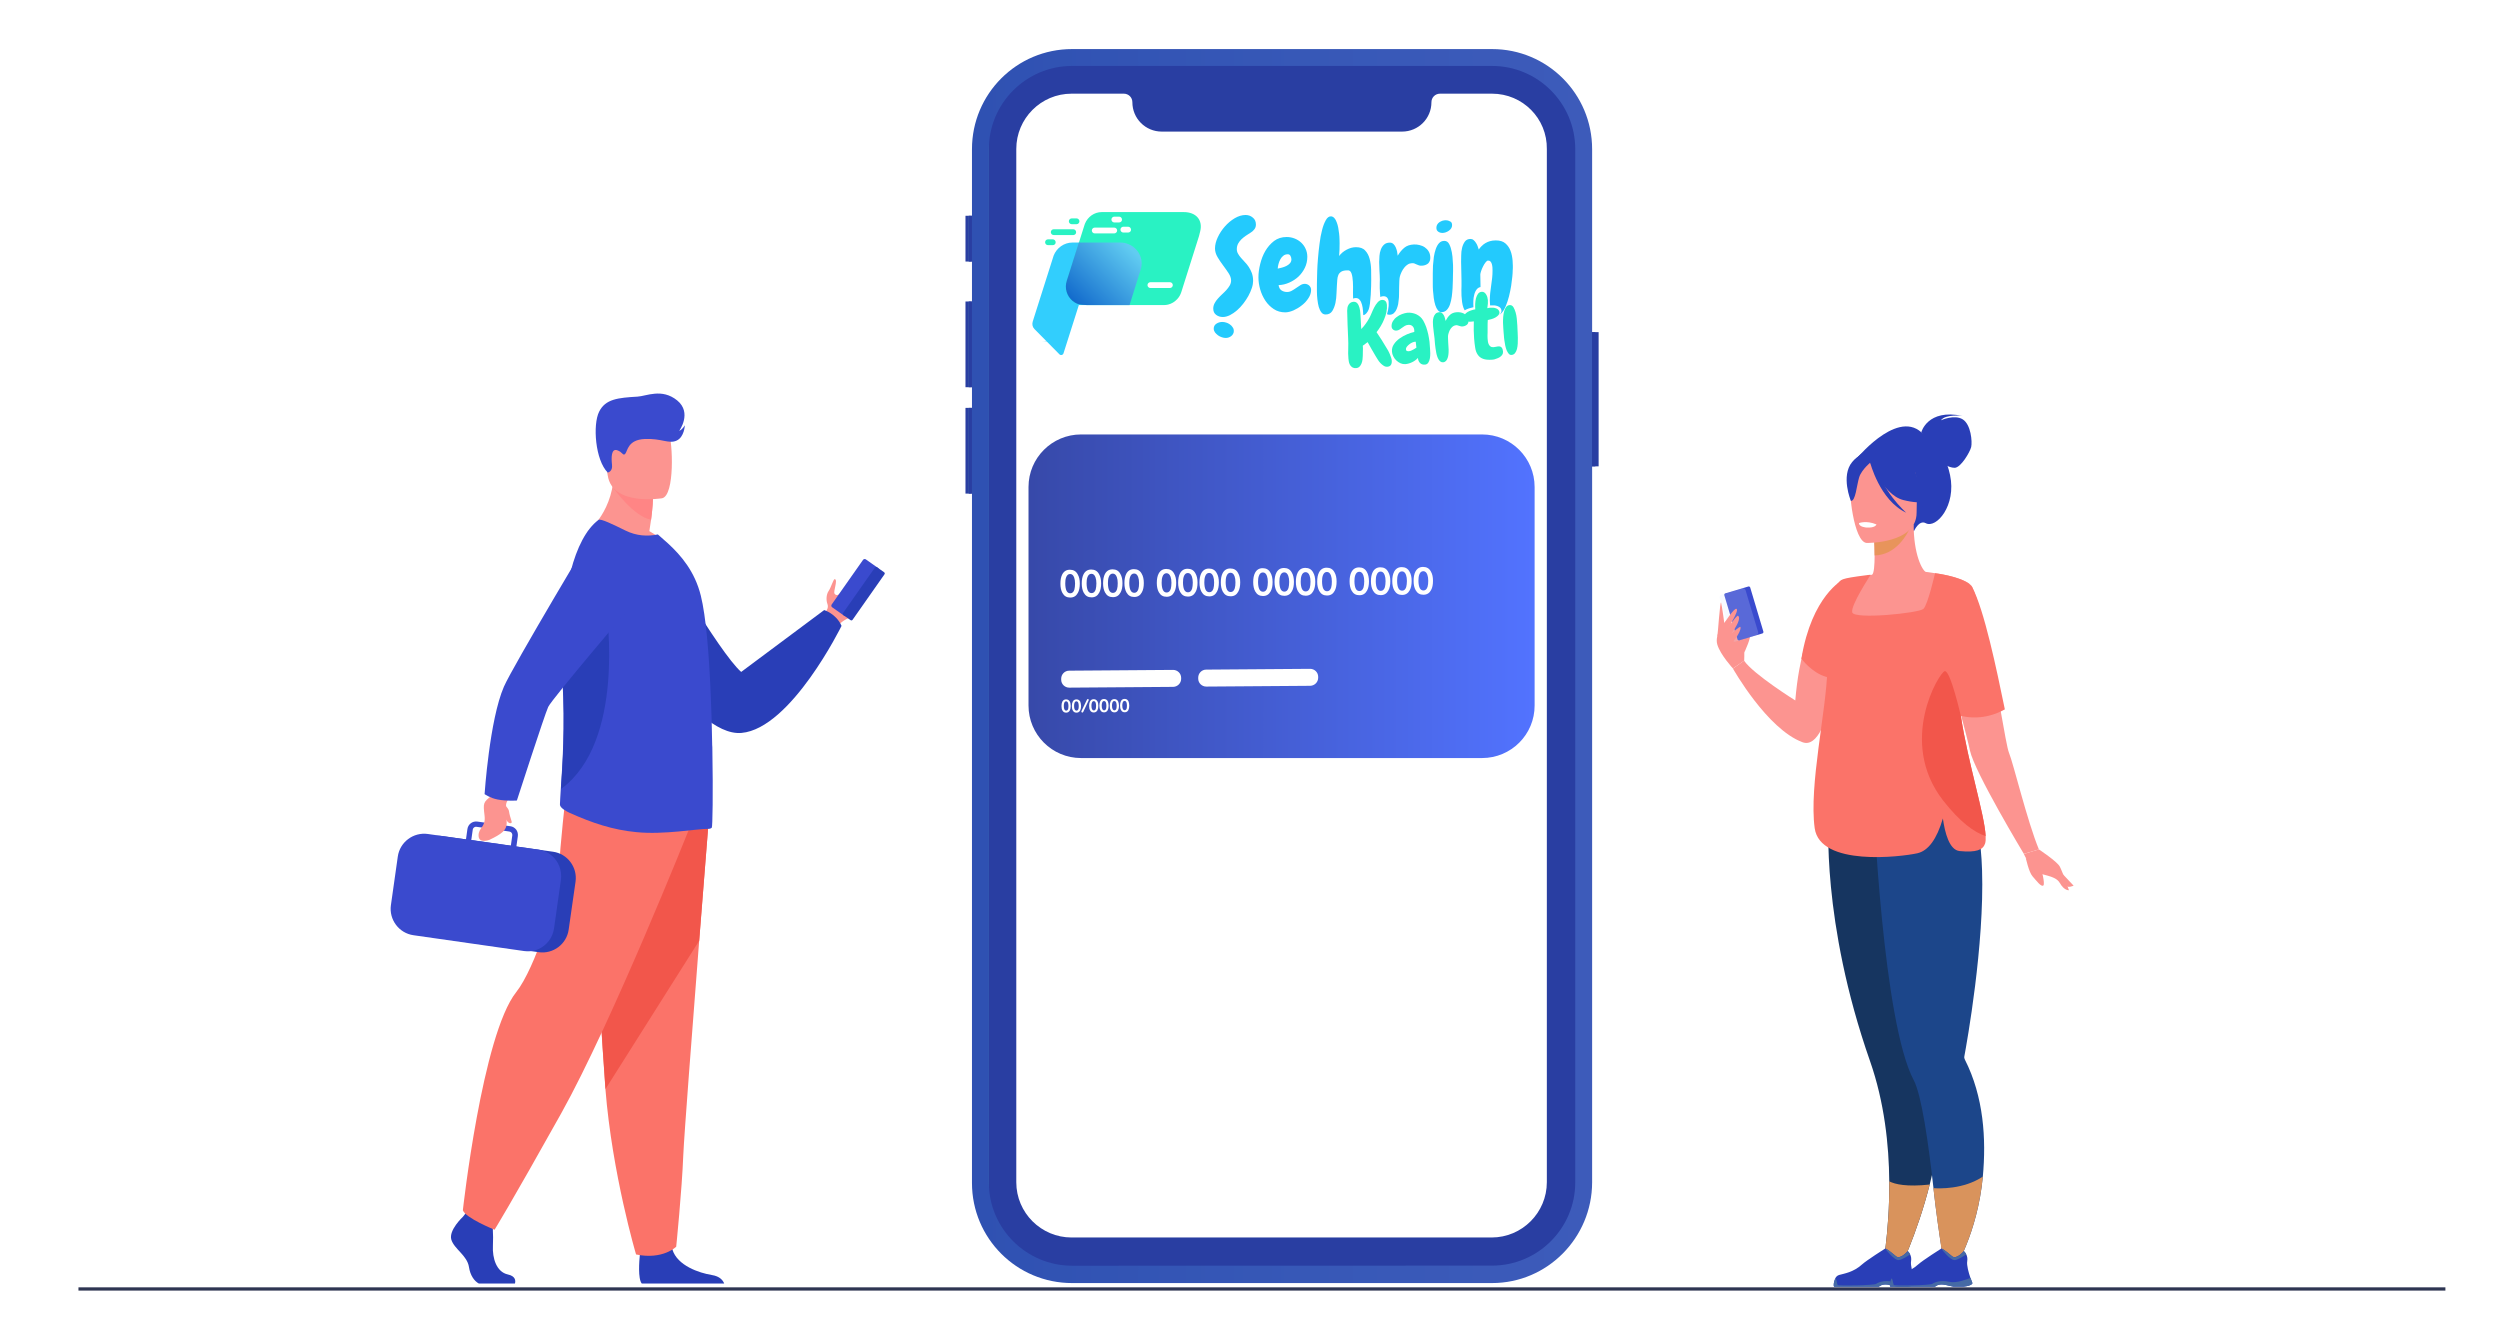 <?xml version="1.0" encoding="utf-8"?>
<!-- Generator: Adobe Illustrator 25.2.1, SVG Export Plug-In . SVG Version: 6.00 Build 0)  -->
<svg version="1.1" id="Layer_1" xmlns="http://www.w3.org/2000/svg" xmlns:xlink="http://www.w3.org/1999/xlink" x="0px" y="0px"
	 viewBox="0 0 2578 1381.9" style="enable-background:new 0 0 2578 1381.9;" xml:space="preserve">
<style type="text/css">
	.st0{fill:url(#SVGID_1_);}
	.st1{fill:url(#SVGID_2_);}
	.st2{fill:#FFFFFF;}
	.st3{fill:url(#SVGID_3_);}
	.st4{fill:url(#SVGID_4_);}
	.st5{fill:url(#SVGID_5_);}
	.st6{fill:url(#SVGID_6_);}
	.st7{fill:url(#SVGID_7_);}
	.st8{fill:url(#SVGID_8_);}
	.st9{fill:url(#SVGID_9_);}
	.st10{fill:url(#SVGID_10_);}
	.st11{fill:#FC9490;}
	.st12{fill:#293EB7;}
	.st13{fill:#E8945B;}
	.st14{fill:#163560;}
	.st15{fill:#1C468A;}
	.st16{fill:#FB7369;}
	.st17{fill:#3A4ACE;}
	.st18{opacity:0.2;fill:#D9E9FE;enable-background:new    ;}
	.st19{fill:#D9935C;}
	.st20{fill:#466AA5;}
	.st21{fill:#F2564B;}
	.st22{fill:#FF8585;}
	.st23{fill:#2E3552;}
	.st24{fill:url(#SVGID_11_);}
	.st25{fill:#32CEFD;}
	.st26{fill:#29F2C3;}
	.st27{opacity:0.8;fill:url(#SVGID_12_);}
	.st28{filter:url(#Adobe_OpacityMaskFilter);}
	.st29{fill:url(#SVGID_14_);}
	.st30{mask:url(#SVGID_13_);fill:#32CEFD;}
	.st31{fill:#23CAFD;}
</style>
<g id="Layer_1_1_">
</g>
<g id="Слой_1">
	<g id="OBJECTS">
		<g>
			<g>
				<g>
					<g>
						<g>
							
								<linearGradient id="SVGID_1_" gradientUnits="userSpaceOnUse" x1="1002.3" y1="976.04" x2="1641.8" y2="976.04" gradientTransform="matrix(1 0 0 -1 0 1662.89)">
								<stop  offset="0" style="stop-color:#2F51B2"/>
								<stop  offset="0.537" style="stop-color:#3758B7"/>
								<stop  offset="1" style="stop-color:#3D5BBA"/>
							</linearGradient>
							<path class="st0" d="M1538.6,1323.1h-433.1c-57,0-103.2-46.1-103.2-103.2V153.8c0-57,46.1-103.2,103.2-103.2h433.1
								c57,0,103.2,46.1,103.2,103.2v1065.5C1641.7,1276.4,1595.6,1323.1,1538.6,1323.1z"/>
							
								<linearGradient id="SVGID_2_" gradientUnits="userSpaceOnUse" x1="1019.7" y1="976.29" x2="1624.4" y2="976.29" gradientTransform="matrix(1 0 0 -1 0 1662.89)">
								<stop  offset="0" style="stop-color:#3C69A2"/>
								<stop  offset="0" style="stop-color:#3861A1"/>
								<stop  offset="0" style="stop-color:#3151A2"/>
								<stop  offset="0" style="stop-color:#2C47A2"/>
								<stop  offset="0" style="stop-color:#2940A2"/>
								<stop  offset="0" style="stop-color:#293EA2"/>
							</linearGradient>
							<path class="st1" d="M1105.5,1305.2c-47.2,0-85.8-38.4-85.8-85.8V153.8c0-47.2,38.4-85.8,85.8-85.8h433.1
								c47.2,0,85.8,38.4,85.8,85.8v1065.5c0,47.2-38.4,85.8-85.8,85.8L1105.5,1305.2L1105.5,1305.2z"/>
							<path class="st2" d="M1538.6,96.6h-53.7c-4.9,0-8.8,3.9-8.8,8.8l0,0c0,16.8-13.5,30.3-30.3,30.3H1198
								c-16.8,0-30.3-13.5-30.3-30.3l0,0c0-4.9-3.9-8.8-8.8-8.8H1105c-31.6,0-57,25.7-57,57v1065.5c0,31.6,25.7,57,57,57h433.1
								c31.6,0,57-25.7,57-57V153.8C1595.6,122.2,1570.2,96.6,1538.6,96.6z"/>
							<g>
								
									<linearGradient id="SVGID_3_" gradientUnits="userSpaceOnUse" x1="995.491" y1="1416.79" x2="1002.022" y2="1416.79" gradientTransform="matrix(1 0 0 -1 0 1662.89)">
									<stop  offset="0" style="stop-color:#3C69A2"/>
									<stop  offset="0" style="stop-color:#3861A1"/>
									<stop  offset="0" style="stop-color:#3151A2"/>
									<stop  offset="0" style="stop-color:#2C47A2"/>
									<stop  offset="0" style="stop-color:#2940A2"/>
									<stop  offset="0" style="stop-color:#293EA2"/>
								</linearGradient>
								<rect x="995.6" y="222.5" class="st3" width="6.5" height="47.2"/>
								
									<linearGradient id="SVGID_4_" gradientUnits="userSpaceOnUse" x1="998.757" y1="1416.79" x2="1002.022" y2="1416.79" gradientTransform="matrix(1 0 0 -1 0 1662.89)">
									<stop  offset="0" style="stop-color:#3C69A2"/>
									<stop  offset="0" style="stop-color:#3861A1"/>
									<stop  offset="0" style="stop-color:#3151A2"/>
									<stop  offset="0" style="stop-color:#2C47A2"/>
									<stop  offset="0" style="stop-color:#2940A2"/>
									<stop  offset="0" style="stop-color:#293EA2"/>
								</linearGradient>
								<rect x="998.9" y="222.5" class="st4" width="3.4" height="47.2"/>
							</g>
							<g>
								
									<linearGradient id="SVGID_5_" gradientUnits="userSpaceOnUse" x1="995.491" y1="1307.79" x2="1002.022" y2="1307.79" gradientTransform="matrix(1 0 0 -1 0 1662.89)">
									<stop  offset="0" style="stop-color:#3C69A2"/>
									<stop  offset="0" style="stop-color:#3861A1"/>
									<stop  offset="0" style="stop-color:#3151A2"/>
									<stop  offset="0" style="stop-color:#2C47A2"/>
									<stop  offset="0" style="stop-color:#2940A2"/>
									<stop  offset="0" style="stop-color:#293EA2"/>
								</linearGradient>
								<rect x="995.6" y="310.9" class="st5" width="6.5" height="88.4"/>
								
									<linearGradient id="SVGID_6_" gradientUnits="userSpaceOnUse" x1="998.757" y1="1307.79" x2="1002.022" y2="1307.79" gradientTransform="matrix(1 0 0 -1 0 1662.89)">
									<stop  offset="0" style="stop-color:#3C69A2"/>
									<stop  offset="0" style="stop-color:#3861A1"/>
									<stop  offset="0" style="stop-color:#3151A2"/>
									<stop  offset="0" style="stop-color:#2C47A2"/>
									<stop  offset="0" style="stop-color:#2940A2"/>
									<stop  offset="0" style="stop-color:#293EA2"/>
								</linearGradient>
								<rect x="998.9" y="310.9" class="st6" width="3.4" height="88.4"/>
							</g>
							<g>
								
									<linearGradient id="SVGID_7_" gradientUnits="userSpaceOnUse" x1="995.491" y1="1198.09" x2="1002.022" y2="1198.09" gradientTransform="matrix(1 0 0 -1 0 1662.89)">
									<stop  offset="0" style="stop-color:#3C69A2"/>
									<stop  offset="0" style="stop-color:#3861A1"/>
									<stop  offset="0" style="stop-color:#3151A2"/>
									<stop  offset="0" style="stop-color:#2C47A2"/>
									<stop  offset="0" style="stop-color:#2940A2"/>
									<stop  offset="0" style="stop-color:#293EA2"/>
								</linearGradient>
								<rect x="995.6" y="420.6" class="st7" width="6.5" height="88.4"/>
								
									<linearGradient id="SVGID_8_" gradientUnits="userSpaceOnUse" x1="998.757" y1="1198.09" x2="1002.022" y2="1198.09" gradientTransform="matrix(1 0 0 -1 0 1662.89)">
									<stop  offset="0" style="stop-color:#3C69A2"/>
									<stop  offset="0" style="stop-color:#3861A1"/>
									<stop  offset="0" style="stop-color:#3151A2"/>
									<stop  offset="0" style="stop-color:#2C47A2"/>
									<stop  offset="0" style="stop-color:#2940A2"/>
									<stop  offset="0" style="stop-color:#293EA2"/>
								</linearGradient>
								<rect x="998.9" y="420.6" class="st8" width="3.4" height="88.4"/>
							</g>
							<g>
								
									<linearGradient id="SVGID_9_" gradientUnits="userSpaceOnUse" x1="1641.886" y1="1251.19" x2="1648.418" y2="1251.19" gradientTransform="matrix(1 0 0 -1 0 1662.89)">
									<stop  offset="0" style="stop-color:#3C69A2"/>
									<stop  offset="0" style="stop-color:#3861A1"/>
									<stop  offset="0" style="stop-color:#3151A2"/>
									<stop  offset="0" style="stop-color:#2C47A2"/>
									<stop  offset="0" style="stop-color:#2940A2"/>
									<stop  offset="0" style="stop-color:#293EA2"/>
								</linearGradient>
								<polygon class="st9" points="1641.7,342.5 1648.5,342.5 1648.5,480.9 1641.7,480.9 								"/>
								
									<linearGradient id="SVGID_10_" gradientUnits="userSpaceOnUse" x1="1641.886" y1="1251.19" x2="1645.152" y2="1251.19" gradientTransform="matrix(1 0 0 -1 0 1662.89)">
									<stop  offset="0" style="stop-color:#3C69A2"/>
									<stop  offset="0" style="stop-color:#3861A1"/>
									<stop  offset="0" style="stop-color:#3151A2"/>
									<stop  offset="0" style="stop-color:#2C47A2"/>
									<stop  offset="0" style="stop-color:#2940A2"/>
									<stop  offset="0" style="stop-color:#293EA2"/>
								</linearGradient>
								<polygon class="st10" points="1641.7,342.5 1645.1,342.5 1645.1,480.9 1641.7,480.9 								"/>
							</g>
						</g>
					</g>
				</g>
			</g>
		</g>
	</g>
	<g>
		<g>
			<g>
				<g>
					<g>
						<path class="st11" d="M1798.8,672.9c0-0.5,7.8-16.7,5.3-18c-2.5-1.2-7-1.1-7.5,1.8C1796.2,659.6,1798.8,672.9,1798.8,672.9z"
							/>
						<path class="st12" d="M1915.9,471.4c0,0,46-55.2,70.3-19.9c0,0,18.2,7.5,24.7,38.4c6.7,31.5-14.3,55.5-25.1,49.6
							c-7-3.8-12.2,8.4-12.2,8.4L1915.9,471.4z"/>
						<path class="st11" d="M1858.8,765.4c-36.6-13.5-71.8-76-71.8-76l11.5-8.1c9.6,14,52.8,41,52.8,41c1-11.8,2.4-22.6,4.2-32.3
							c12-66.1,39.4-85.7,46.8-89.8c1.2-0.7,1.9-0.9,1.9-0.9s0,0.5-0.1,1.4c-0.1,2-0.3,6-0.7,11.5
							C1900.6,653.1,1889.4,776.7,1858.8,765.4z"/>
						<path class="st12" d="M1981.2,445.9c0,0,6.2-24.7,42.5-17c0,0-17.4-2.2-22.2,4.5c0,0,13.8-6.3,22.4-1s10,23.1,8.8,28.5
							c-1.3,5.4-10.8,21.5-17.1,21.5c-6.3,0-13.8-5.5-13.8-5.5L1981.2,445.9z"/>
						<path class="st11" d="M2035.5,832.9c-18.1-40.5-26.7-51.9-27-64.7c-0.2-10.1,4.7-20.9,14.4-47.6c2.3-6.3,3.8-12.7,4.8-19.3
							c7.6-51.4-22.1-106.9-40.6-110.7c-5.1-1.4-13.9-19.9-13.7-49.8l-2.3,0.5l-38.9,7.7c0,0,0.9,12.2,0.9,23.8
							c0,9.6-0.6,18.7-2.7,19.9c-2.8,0.3-4.5,0.4-4.5,0.4s-32.4,45-35.2,86.9c-2.7,41.9,26,60.1-0.2,143.8
							C1863.8,909.2,2045.5,855.3,2035.5,832.9z"/>
						<path class="st13" d="M1932.2,549c0,0,0.9,12.2,0.9,23.8c21.8-0.6,33.3-20.5,38-31.5L1932.2,549z"/>
						<path class="st12" d="M1975.1,537c0,0,11.4-18,14.1-33.4c2-11-3.6-51.8-44.6-45.9c0,0-11.9,1.2-23.1,8.7
							c-8.9,6-21.7,19-7.4,54.6l3.7,12L1975.1,537z"/>
						<path class="st11" d="M1924.9,559.9c0,0,51.5,0.8,51.5-31.2c0-32.1,6.7-53.6-26.2-55.5c-32.9-1.9-39.3,10.3-41.9,21
							C1905.8,504.9,1911.5,558.8,1924.9,559.9z"/>
						<path class="st12" d="M1926.8,472.4c0,0,14.1,37.6,35.7,43.2s31-0.2,31-0.2s-16.6-13.2-20-36.2
							C1973.5,479.2,1937.5,454.5,1926.8,472.4z"/>
						<path class="st12" d="M1930.3,475.5c0,0-10.5,8.4-13.1,16.6s-3.7,25-8.6,24.4c0,0-10.6-25.6,1.3-40
							C1922.6,461,1930.3,475.5,1930.3,475.5z"/>
						<path class="st14" d="M1989.9,1221.5c-13,51.5-32.5,91-32.5,91l-17-1.2c0,0,8.3-39.6,7.8-93.1c-0.3-37.4-5-81.6-19.8-123.9
							c-50.8-145.1-42.6-250.7-42.6-250.7l95.5,11.2l4.5,0.5c0.4,43.9,1.5,103.5,2.5,150c0.9,41.9,1.6,73.3,1.6,73.3
							C2008.5,1118.3,2001.8,1174.1,1989.9,1221.5z"/>
						<path class="st11" d="M2102.5,875.9l-15.5,4.6c0,0-51-84.6-55.6-106.6c-1.5-7.2-5.2-21.5-9.5-37.6c-9-33.3-20.5-74-20.5-74
							l-3.8-16.5l-13-56.2c0,0,24.9,2.5,39.4,8.6c4.8,2,8.5,4.4,9.8,7.2c10.7,23.5,21.3,82.8,28.8,125c4.2,23.6,7.4,41.9,9,45.7
							C2076.2,787.1,2090.4,846.6,2102.5,875.9z"/>
						<path class="st15" d="M2044.7,1213.3c-5.5,58.6-29.7,96.5-29.7,96.5l-8.1,5.9c0,0-7.7-41.3-13.1-90.5
							c-5.2-46.7-12.3-96.1-20.3-111.2c-31.9-59.8-41.5-285.7-41.5-285.7l96.9-4.8c9.7,16.4,14,43.2,15,73.8
							c2.5,77.1-15.6,177.6-18.3,192.2l0,0c-0.2,1.1,0.1,2.2,0.6,3.2C2045.6,1130.9,2048.3,1174.6,2044.7,1213.3z"/>
						<path class="st12" d="M1928.4,476.7c0,0,10,39.4,37.3,52c0,0-27.3-24.2-29.6-50.2C1933.8,452.5,1928.4,476.7,1928.4,476.7z"/>
						<path class="st16" d="M2047.6,862.2c0.2,3.3,0,5.9-0.6,7.7c-2.1,6.5-9.1,9.4-26.3,7.7c-10.5-1.1-15.1-18.6-17.2-33.6
							c-6.3,21.4-15.1,33.4-26.4,35.9c-16.6,3.7-100.3,13.9-105.8-25.9c-6-43.8,12-121.2,13-163c-2.5-14.8-3.3-27.7-3-38.7
							c0.7-29.8,9.4-46.4,16.1-53.2c1.9-1.5,3.8-2.4,11.4-3.7c3.9-0.7,9.3-1.4,17-2.4c0,0,3.1-0.4,3.1-0.2
							c-1.4,2.5-20.4,31.2-18.9,38.6c1.5,7.7,68.8,0.8,73.4-3.5c4.6-4.2,12-36.8,12-36.8s23.8,2.6,35.4,11.1c0,0,0,0.1-0.1,0.2
							c1.4,1,2.5,2.1,3.1,3.2c12.4,23.7,24.8,83.3,33.6,125.9c-21.1,11.7-39.6,8.2-45.4,6.6C2029.5,787.2,2046.5,839.8,2047.6,862.2
							z"/>
						<path class="st11" d="M1798.6,681.3c0-1.6,1.3-24.6-2.8-29.4c-4.1-4.8-12.5-11.7-15.1-11.5s-12.9,13.9-9.8,24.3
							c3.1,10.5,16.1,24.6,16.1,24.6L1798.6,681.3z"/>
						<g>
							<path class="st17" d="M1817.4,653.2l-23.8,7.1c-0.8,0.2-1.6-0.2-1.9-1l-13.6-45.5c-0.2-0.8,0.2-1.6,1-1.9l23.8-7.1
								c0.8-0.2,1.6,0.2,1.9,1l13.6,45.5C1818.6,652.1,1818.2,653,1817.4,653.2z"/>
							<path class="st18" d="M1811.2,655.1l-21.6,6.5c-1.4,0.4-2.9-0.4-3.3-1.8l-13-43.2c-0.4-1.4,0.4-2.9,1.8-3.3l21.6-6.5
								c1.4-0.4,2.9,0.4,3.3,1.8l13,43.2C1813.4,653.2,1812.6,654.6,1811.2,655.1z"/>
						</g>
						<path class="st19" d="M2044.7,1213.3c-5.5,58.6-29.7,96.5-29.7,96.5l-8.3,7.5c0,0-7.5-42.9-13-92.1
							C1999.5,1225.7,2024.8,1226.6,2044.7,1213.3z"/>
						<path class="st19" d="M1989.9,1221.5c-13,51.5-32.5,91-32.5,91l-17-1.2c0,0,8.3-39.6,7.8-93.1
							C1954.1,1221.2,1966,1224.1,1989.9,1221.5z"/>
						<g>
							<path class="st12" d="M1967.2,1326.8h-10.8c-3.6-0.6-6.3-1.6-10-2.1c-5.7-0.7-8.3,1.6-8.8,2.1c-0.1,0.1-0.1,0.1-0.1,0.1
								h-46.1c-1.2-1.7,0-5.5,1-8.3c0.7-1.9,2.3-3.4,4.3-3.9c4.9-1.4,14.5-2.7,23.3-10.7c5-4.5,24-16.5,24-16.5h0.1
								c0.4,0,2.4,0.6,11,7.9c4.5,3.8,12.1-5.3,12.1-5.3s1.4,1.2,2.5,3.4c0.9,1.7,1.5,4.1,1,7.1c-0.7,4.1,1.5,11.9,3.3,17.1
								c1.1,3.2,2,5.4,2,5.4S1976.6,1325.6,1967.2,1326.8z"/>
							<path class="st20" d="M1969.8,1293.5c-2.6,1.8-8.1,5.4-11.7,5.9c-4.9,0.6-14-11.8-14-11.8h0.1c0.4,0,2.4,0.6,11,7.9
								c4.5,3.8,12.1-5.3,12.1-5.3S1968.7,1291.3,1969.8,1293.5z"/>
							<path class="st20" d="M1967.2,1326.8h-10.8c-3.6-0.6-6.3-1.6-10-2.1c-5.7-0.7-8.3,1.6-8.8,2.1c-0.1,0.1-0.1,0.1-0.1,0.1
								h-46.1c-1.2-1.7,0-5.5,1-8.3c1.4-1.2,1.8,5.4,2.6,6.5c0.8,1.1,37.6,0.4,39.7-1.2c2.1-1.5,8.5-4.2,17.4-2.1
								c7.7,1.8,19.1-2.9,22-4.1c1.1,3.2,2,5.4,2,5.4S1976.6,1325.6,1967.2,1326.8z"/>
						</g>
						<g>
							<path class="st12" d="M2025.1,1326.8h-10.8c-3.6-0.6-6.3-1.6-10-2.1c-5.7-0.7-8.3,1.6-8.8,2.1c-0.1,0.1-0.1,0.1-0.1,0.1
								h-46.1c-1.2-1.7,0-5.5,1-8.3c0.7-1.9,2.3-3.4,4.3-3.9c4.9-1.4,14.5-2.7,23.3-10.7c5-4.5,24-16.5,24-16.5h0.1
								c0.4,0,2.4,0.6,11,7.9c4.5,3.8,12.1-5.3,12.1-5.3s1.4,1.2,2.5,3.4c0.9,1.7,1.5,4.1,1,7.1c-0.7,4.1,1.5,11.9,3.3,17.1
								c1.1,3.2,2,5.4,2,5.4S2034.4,1325.6,2025.1,1326.8z"/>
							<path class="st20" d="M2027.6,1293.5c-2.6,1.8-8.1,5.4-11.7,5.9c-4.9,0.6-14-11.8-14-11.8h0.1c0.4,0,2.4,0.6,11,7.9
								c4.5,3.8,12.1-5.3,12.1-5.3S2026.6,1291.3,2027.6,1293.5z"/>
							<path class="st20" d="M2025.1,1326.8h-10.8c-3.6-0.6-6.3-1.6-10-2.1c-5.7-0.7-8.3,1.6-8.8,2.1c-0.1,0.1-0.1,0.1-0.1,0.1
								h-46.1c-1.2-1.7,0-5.5,1-8.3c1.4-1.2,1.8,5.4,2.6,6.5c0.8,1.1,37.6,0.4,39.7-1.2c2.1-1.5,8.5-4.2,17.4-2.1
								c7.7,1.8,19.1-2.9,22-4.1c1.1,3.2,2,5.4,2,5.4S2034.4,1325.6,2025.1,1326.8z"/>
						</g>
						<path class="st21" d="M2047.6,862.2c-11.5-3.8-26.2-14.1-44-36.9c-46.9-60.6-4-131.8,1.8-133.2c5.8-1.3,16.6,46.1,16.6,46.1
							C2029.5,787.2,2046.5,839.8,2047.6,862.2z"/>
						<path class="st16" d="M1900.4,597.8c0,0-32.1,16.2-42.8,81.4c0,0,10.5,14.4,25.3,18.7c2.1,0.6,4.3,1,6.6,1.1
							C1907.7,699.9,1900.4,597.8,1900.4,597.8z"/>
						<path class="st11" d="M1778.3,642.2c0,0,9.9-15.3,12.3-14.4c3.5,1.2-9,20.6-9,20.6s9.2-14.5,10.7-13.4
							c3.3,2.5-1.9,11.6-7.1,18.6c0,0,9.3-8.5,9.6-7c1.1,5.4-10.2,18.4-10.2,18.4l-6.3-14.4V642.2z"/>
						<path class="st11" d="M1770.9,656.4c0.5-1.9,2.9-38.3,3.9-34.9c1,3.5,3.5,22.6,3.5,22.6L1770.9,656.4z"/>
					</g>
				</g>
				<path class="st2" d="M1935,540.8c0,0-0.9,3.8-10.3,3.2c0,0-7.9-0.5-7.7-4.6C1917,539.4,1924.7,536.4,1935,540.8z"/>
			</g>
			<g>
				<g id="man_20_">
					<path class="st11" d="M893,611.7c-3.9,10.4-10.6,22.5-17.6,25.5c-8,3.4-11.3,8.2-11.3,8.2l-6.4-3.7l-7.7-4.5
						c0,0,0.2-0.9,0.6-2.2c0.4-1.4,0.9-3.3,1.7-5.5c0,0,2.4-3,0.9-6.8c-1.4-3.8-1.2-9.7,1.3-13.3s4.9-12.4,6.3-12.2
						c3.6,0.6-1.8,12.8-0.2,15c1.4,2,3.1,1.3,3.5,1.2c0,0,0,0,0.1,0c10.1-4.4,22.3-28.4,27.8-25.1
						C893.9,589.4,894.7,607.3,893,611.7z"/>
					<g>
						<path class="st17" d="M858.1,626.2l12.6,8.9c0.9,0.6,2.1,0.4,2.8-0.5l32.4-46.1c0.6-0.9,0.4-2.1-0.5-2.8l-12.6-8.9
							c-0.9-0.6-2.1-0.4-2.8,0.5l-32.4,46.1C857,624.3,857.2,625.6,858.1,626.2z"/>
						<path class="st12" d="M869.7,634.3l7.4,5.2c0.7,0.5,1.6,0.3,2.1-0.4l32.9-46.9c0.5-0.7,0.3-1.6-0.4-2.1l-7.4-5.2
							c-0.7-0.5-1.6-0.3-2.1,0.4l-32.9,46.9C868.8,632.9,869,633.9,869.7,634.3z"/>
					</g>
					<path class="st12" d="M676.6,560c0,0,64.4,112.3,87.7,132.9l85.6-63.8c0,0,12.4,3.8,17.9,16.3c0,0-52,105.9-103.2,110.4
						s-123-127-123-127L676.6,560z"/>
					<g>
						<path class="st12" d="M531,1323.6h-37.2c-4.7-2.5-8.9-8.4-10.2-17c-1.8-12-15.2-18.5-18.2-28.3c-2.9-9.8,12-23.6,12-23.6
							l2.5-3.2l2.6-3.3l24.7,5.8c0,0,0.6,5.9,1,13.4c0.3,5.4,0.4,11.6,0.1,17.1c-0.7,13.1,3.7,27.1,15.3,29.7
							C532.1,1316,531.7,1321.1,531,1323.6z"/>
						<path class="st12" d="M746.8,1323.6h-85c-4.1-5-2.6-23.4-2-29.4c0.1-1.2,0.2-1.9,0.2-1.9s29-23.2,33-5.4
							c0.1,0.6,0.3,1.1,0.4,1.6c5,16.6,27.6,24.2,40.6,26.3C742.5,1316.1,745.6,1320.5,746.8,1323.6z"/>
						<path class="st16" d="M730.6,848.9c0,0-4.4,55-9.6,121.2c-7,89.8-15.5,200.2-16.4,221.1c-1.4,36.3-7.3,94.4-7.3,94.4
							s-13.8,13.8-41.4,8c0,0-24.6-82.9-31.6-170.6c-0.1-1.4-0.2-2.9-0.3-4.3c-6.5-89.3-16.7-277.3-16.7-277.3L730.6,848.9z"/>
						<path class="st21" d="M730.6,848.9c0,0-4.4,55-9.6,121.2L624.4,1123c-0.1-1.4-0.2-2.9-0.3-4.3
							c-6.5-89.3-16.7-277.3-16.7-277.3L730.6,848.9z"/>
						<path class="st16" d="M710.4,855.4c0,0-79.5,199.3-131.8,292.9S510,1268.1,510,1268.1s-29.9-12-32.7-20.1
							c0,0,20-180.8,55-224.9c19.8-24.9,43-99.6,44.1-125.8c1.1-26.1,7.1-77.9,7.1-77.9L710.4,855.4z"/>
					</g>
					<path class="st11" d="M690.7,564.9c-31.1,9.8-84.8-16.7-84.8-16.7s28.6-21.5,27.1-66.2l24,19.4l16.3,13.1c0,0-0.1,7.8-1.9,21.3
						c-0.5,3.6-1.1,7.6-1.8,11.9C683,555.1,690.7,564.9,690.7,564.9z"/>
					<path class="st22" d="M673.3,514.6c0,0-0.1,7.8-1.9,21.3c-18.1-3.1-38.6-32.3-38.6-32.3c9.2-2.7,17.3-3.1,24.1-2.2L673.3,514.6
						z"/>
					<path class="st11" d="M682.8,513.8c0,0-51.3,8.5-56.1-23.5S612,437.8,644.6,431s40.8,4.5,45,14.8
						C693.8,456.1,696,510.8,682.8,513.8z"/>
					<path class="st17" d="M734,853.5c-0.9,0.8-2,1.2-3.3,1.2c-11.7-0.2-45.7,6.3-74.5,3.4c-24.3-2.3-45.7-9.5-68.8-19.9
						c-3.1-1.4-10.1-5.1-10-8.6c0.1-3.7,0.5-9.2,0.9-16c1.6-23.8,4.5-64.7,1.7-112c-0.5-8.8-0.8-17.5-0.8-26.1
						c-0.2-64,12.5-120.3,38-139.4c2.2-1.6,15.6,5,27.8,11c11.4,5.6,22.7,6.2,33.4,4l10.7,9.5c13.1,12.1,27.4,28.6,33.6,53.7
						c5.3,21.3,8.4,59.7,10.1,99.6c0.8,18,1.4,36.2,1.6,53.5v0.6c0.2,1.7,0.2,3.6,0.2,5.3C735.4,817.7,734.8,852.8,734,853.5z"/>
					<path class="st12" d="M578.5,813.6c1.6-23.8,4.5-64.7,1.7-112c-0.5-8.8-0.8-17.5-0.8-26.1c10.6-25.8,19.3-44.5,19.3-44.5h26.8
						C625.5,631.1,645.1,765.2,578.5,813.6z"/>
					<g>
						<path class="st12" d="M441.3,965.6l114.2,16.3c14.9,2.1,28.8-8.3,30.9-23.2l7.1-49.5c2.1-14.9-8.3-28.8-23.2-30.9L456,862.1
							c-14.9-2.1-28.8,8.3-30.9,23.2l-7.1,49.5C416,949.6,426.4,963.5,441.3,965.6z"/>
						<path class="st17" d="M576.7,893.1L576.7,893.1c-3.2-8-10.1-14.4-18.9-16.5l0,0l0,0c-0.9-0.2-1.7-0.4-2.6-0.5l-22.7-3.2
							l1.5-10.7c0.3-2.4-0.3-4.8-1.7-6.7c-1.5-1.9-3.6-3.2-6-3.5l-5.9-0.8l-23.9-3.4l-4.3-0.6c-4.9-0.7-9.5,2.7-10.2,7.7l-1.5,10.7
							l-39.3-5.6c-14.9-2.1-28.9,8.3-31,23.3l-7.1,50.1c-2.1,14.9,8.3,28.9,23.3,31l114,16.3c2,0.3,4,0.3,5.9,0.2l0,0l0,0
							c3.1-0.2,6.1-1,8.9-2.2c8.4-3.7,14.7-11.5,16.1-21.2l7.1-50.1C579.1,902.2,578.4,897.4,576.7,893.1z M487.5,855.5
							c0.2-1.5,1.4-2.6,2.8-2.9c0.3-0.1,0.7-0.1,1,0l5.1,0.7l18.8,2.7l10.2,1.5c1.8,0.3,3.1,2,2.9,3.8l-1.5,10.7l-40.8-5.8
							L487.5,855.5z"/>
					</g>
					<path class="st11" d="M528.1,818.2c0,0-6,8-6.2,11.2c-1.6,21.6,8.3,24.6-17.3,36.7c0,0-10.9,4.2-11.1-4.3s7.6-8.6,6.2-20.5
						c-1.6-13.7-1.5-13.8,7.5-21l6-9.8L528.1,818.2z"/>
					<path class="st17" d="M512.9,824.4c9.6,1.9,20.1,1.1,20.1,1.1s28.6-88.5,32.3-96.5c3.7-8.1,85.1-103.7,85.1-103.7l-33.9-84.8
						c0,0-88,147-96.9,167.7c-14.8,34.1-19.9,110.7-19.9,110.7S505.3,822.9,512.9,824.4z"/>
					<path class="st17" d="M626.7,487.3c0,0,5.3-0.9,4.4-8.1c-0.8-7.3-0.8-16.7,5.1-15c5.9,1.8,6.2,6.5,8.6,3.7
						c2.4-2.8,2.5-14.4,20-15.2c17.5-0.8,24.7,5.3,32.8,1.7c8.2-3.6,8.6-15.9,8.6-15.9s-2.3,4.4-5.8,5.8c0,0,13.6-18.6-2.1-31.4
						c-15.8-12.8-31.8-4.4-40.9-3.9c-20.1,1.2-33.1,2.4-39.6,15.6C611.1,437.9,613.8,474.5,626.7,487.3z"/>
					<path class="st11" d="M518.7,827.7c0,0,5.8,6,6.1,8.5c1.2,8,3.9,11.5,2.5,12.4c-2.8,1.8-6.5-4.1-8.3-9.5
						C517.3,833.8,518.7,827.7,518.7,827.7z"/>
				</g>
			</g>
			<path class="st11" d="M2102.5,875.9c0,0,18.7,12.4,21.5,17.6s9.5,24.5,9.5,24.5s-4.8,0.7-9.5-7.6c-4.8-8.3-20.4-7.6-25.7-12.1
				c-5.2-4.5-11.3-17.7-11.3-17.7L2102.5,875.9z"/>
			<path class="st11" d="M2089,884.7c0,0,3.1,14.6,6.9,18.9c3.8,4.3,9,11.4,11.2,9.5c2.1-1.9-2.4-17.8-2.4-17.8L2089,884.7z"/>
			<path class="st11" d="M2121.4,895.2c0.5,0.7,16.9,18.1,16.9,18.1s-5.9,2.7-7.6,0C2129,910.7,2121.4,895.2,2121.4,895.2z"/>
			<path class="st23" d="M2521.7,1330.9H81c0,0-0.1,0-0.1-0.1v-3.2c0,0,0-0.1,0.1-0.1h2440.6c0,0,0.1,0,0.1,0.1L2521.7,1330.9
				L2521.7,1330.9z"/>
		</g>
	</g>
</g>
<linearGradient id="SVGID_11_" gradientUnits="userSpaceOnUse" x1="1060.6" y1="765.04" x2="1582.5" y2="765.04" gradientTransform="matrix(1 0 0 -1 0 1379.89)">
	<stop  offset="0" style="stop-color:#3749A9"/>
	<stop  offset="1" style="stop-color:#5273FF"/>
</linearGradient>
<path class="st24" d="M1528.3,781.7h-413.5c-30,0-54.2-24.3-54.2-54.2V502.2c0-30,24.3-54.2,54.2-54.2h413.5
	c30,0,54.2,24.3,54.2,54.2v225.2C1582.6,757.4,1558.3,781.7,1528.3,781.7z"/>
<g>
	<g>
		<path class="st2" d="M1209.8,708.3l-107.2,0.8c-4.5,0-8.3-3.6-8.3-8.2v-1c0-4.5,3.6-8.3,8.2-8.3l107.2-0.8c4.5,0,8.3,3.6,8.3,8.2
			v1C1218,704.5,1214.3,708.2,1209.8,708.3z"/>
		<path class="st2" d="M1351.1,707.2l-107.2,0.8c-4.5,0-8.3-3.6-8.3-8.2v-1c0-4.5,3.6-8.3,8.2-8.3l107.2-0.8c4.5,0,8.3,3.6,8.3,8.2
			v1C1359.3,703.4,1355.6,707.1,1351.1,707.2z"/>
		<g>
			<path class="st2" d="M1113.5,601.8c0,3.9-0.6,7.1-2,9.6c-1.7,3.2-4.3,4.8-7.9,4.8s-6.2-1.5-8-4.7c-1.4-2.5-2.1-5.7-2.1-9.6
				c0-3.9,0.6-7.1,1.9-9.6c1.7-3.2,4.3-4.8,7.9-4.8s6.3,1.5,8,4.7C1112.8,594.7,1113.5,597.8,1113.5,601.8z M1108.6,601.8
				c0-2.5-0.3-4.5-0.9-6.2c-0.9-2.5-2.3-3.7-4.2-3.7c-2,0-3.4,1.3-4.2,3.7c-0.6,1.7-0.8,3.7-0.8,6.2c0.1,6.7,1.8,10,5.2,10
				c2,0,3.4-1.3,4.2-3.8C1108.3,606.3,1108.6,604.3,1108.6,601.8z"/>
			<path class="st2" d="M1135.5,601.6c0,3.9-0.6,7.1-2,9.6c-1.7,3.2-4.3,4.8-7.9,4.8s-6.2-1.5-8-4.7c-1.4-2.5-2.1-5.7-2.1-9.6
				c0-3.9,0.6-7.1,1.9-9.6c1.7-3.2,4.3-4.8,7.9-4.8s6.3,1.5,8,4.7C1134.8,594.5,1135.5,597.7,1135.5,601.6z M1130.6,601.6
				c0-2.5-0.3-4.5-0.9-6.2c-0.9-2.5-2.3-3.7-4.2-3.7c-2,0-3.4,1.3-4.2,3.7c-0.6,1.7-0.8,3.7-0.8,6.2c0.1,6.7,1.8,10,5.2,10
				c2,0,3.4-1.3,4.2-3.8C1130.3,606.2,1130.6,604.1,1130.6,601.6z"/>
			<path class="st2" d="M1157.5,601.4c0,3.9-0.6,7.1-2,9.6c-1.7,3.2-4.3,4.8-7.9,4.8s-6.2-1.5-8-4.7c-1.4-2.5-2.1-5.7-2.1-9.6
				c0-3.9,0.6-7.1,1.9-9.6c1.7-3.2,4.3-4.8,7.9-4.8s6.3,1.5,8,4.7C1156.8,594.3,1157.5,597.5,1157.5,601.4z M1152.6,601.4
				c0-2.5-0.3-4.5-0.9-6.2c-0.9-2.5-2.3-3.7-4.2-3.7c-2,0-3.4,1.3-4.2,3.7c-0.6,1.7-0.8,3.7-0.8,6.2c0.1,6.7,1.8,10,5.2,10
				c2,0,3.4-1.3,4.2-3.8C1152.4,606,1152.6,603.9,1152.6,601.4z"/>
			<path class="st2" d="M1179.5,601.2c0,3.9-0.6,7.1-2,9.6c-1.7,3.2-4.3,4.8-7.9,4.8s-6.2-1.5-8-4.7c-1.4-2.5-2.1-5.7-2.1-9.6
				c0-3.9,0.6-7.1,1.9-9.6c1.7-3.2,4.3-4.8,7.9-4.8s6.3,1.5,8,4.7C1178.8,594.1,1179.5,597.3,1179.5,601.2z M1174.6,601.3
				c0-2.5-0.3-4.5-0.9-6.2c-0.9-2.5-2.3-3.7-4.2-3.7c-2,0-3.4,1.3-4.2,3.7c-0.6,1.7-0.8,3.7-0.8,6.2c0.1,6.7,1.8,10,5.2,10
				c2,0,3.4-1.3,4.2-3.8C1174.4,605.8,1174.6,603.8,1174.6,601.3z"/>
			<path class="st2" d="M1212.9,601c0,3.9-0.6,7.1-2,9.6c-1.7,3.2-4.3,4.8-7.9,4.8s-6.2-1.5-8-4.7c-1.4-2.5-2.1-5.7-2.1-9.6
				c0-3.9,0.6-7.1,1.9-9.6c1.7-3.2,4.3-4.8,7.9-4.8s6.3,1.5,8,4.7C1212.2,593.9,1212.9,597.1,1212.9,601z M1208,601
				c0-2.5-0.3-4.5-0.9-6.2c-0.9-2.5-2.3-3.7-4.2-3.7c-2,0-3.4,1.3-4.2,3.7c-0.6,1.7-0.8,3.7-0.8,6.2c0.1,6.7,1.8,10,5.2,10
				c2,0,3.4-1.3,4.2-3.8C1207.7,605.6,1208,603.5,1208,601z"/>
			<path class="st2" d="M1234.9,600.8c0,3.9-0.6,7.1-2,9.6c-1.7,3.2-4.3,4.8-7.9,4.8s-6.2-1.5-8-4.7c-1.4-2.5-2.1-5.7-2.1-9.6
				c0-3.9,0.6-7.1,1.9-9.6c1.7-3.2,4.3-4.8,7.9-4.8s6.3,1.5,8,4.7C1234.2,593.7,1234.9,596.9,1234.9,600.8z M1230,600.8
				c0-2.5-0.3-4.5-0.9-6.2c-0.9-2.5-2.3-3.7-4.2-3.7c-2,0-3.4,1.3-4.2,3.7c-0.6,1.7-0.8,3.7-0.8,6.2c0.1,6.7,1.8,10,5.2,10
				c2,0,3.4-1.3,4.2-3.8C1229.7,605.4,1230,603.3,1230,600.8z"/>
			<path class="st2" d="M1256.9,600.6c0,3.9-0.6,7.1-2,9.6c-1.7,3.2-4.3,4.8-7.9,4.8s-6.2-1.5-8-4.7c-1.4-2.5-2.1-5.7-2.1-9.6
				c0-3.9,0.6-7.1,1.9-9.6c1.7-3.2,4.3-4.8,7.9-4.8s6.3,1.5,8,4.7C1256.2,593.5,1256.9,596.7,1256.9,600.6z M1252,600.7
				c0-2.5-0.3-4.5-0.9-6.2c-0.9-2.5-2.3-3.7-4.2-3.7c-2,0-3.4,1.3-4.2,3.7c-0.6,1.7-0.8,3.7-0.8,6.2c0.1,6.7,1.8,10,5.2,10
				c2,0,3.4-1.3,4.2-3.8C1251.8,605.2,1252,603.2,1252,600.7z"/>
			<path class="st2" d="M1278.9,600.5c0,3.9-0.6,7.1-2,9.6c-1.7,3.2-4.3,4.8-7.9,4.8s-6.2-1.5-8-4.7c-1.4-2.5-2.1-5.7-2.1-9.6
				c0-3.9,0.6-7.1,1.9-9.6c1.7-3.2,4.3-4.8,7.9-4.8s6.3,1.5,8,4.7C1278.2,593.4,1278.9,596.6,1278.9,600.5z M1274,600.5
				c0-2.5-0.3-4.5-0.9-6.2c-0.9-2.5-2.3-3.7-4.2-3.7c-2,0-3.4,1.3-4.2,3.7c-0.6,1.7-0.8,3.7-0.8,6.2c0.1,6.7,1.8,10,5.2,10
				c2,0,3.4-1.3,4.2-3.8C1273.8,605.1,1274,603,1274,600.5z"/>
			<path class="st2" d="M1312.3,600.2c0,3.9-0.6,7.1-2,9.6c-1.7,3.2-4.3,4.8-7.9,4.8s-6.2-1.5-8-4.7c-1.4-2.5-2.1-5.7-2.1-9.6
				c0-3.9,0.6-7.1,1.9-9.6c1.7-3.2,4.3-4.8,7.9-4.8s6.3,1.5,8,4.7C1311.6,593.1,1312.3,596.3,1312.3,600.2z M1307.4,600.2
				c0-2.4-0.3-4.5-0.9-6.2c-0.9-2.5-2.3-3.7-4.2-3.7c-2,0-3.4,1.3-4.2,3.7c-0.6,1.7-0.8,3.7-0.8,6.2c0.1,6.7,1.8,10,5.2,10
				c2,0,3.4-1.3,4.2-3.8C1307.1,604.8,1307.4,602.7,1307.4,600.2z"/>
			<path class="st2" d="M1334.3,600c0,3.9-0.6,7.1-2,9.6c-1.7,3.2-4.3,4.8-7.9,4.8s-6.2-1.5-8-4.7c-1.4-2.5-2.1-5.7-2.1-9.6
				c0-3.9,0.6-7.1,1.9-9.6c1.7-3.2,4.3-4.8,7.9-4.8s6.3,1.5,8,4.7C1333.6,592.9,1334.3,596.1,1334.3,600z M1329.4,600.1
				c0-2.5-0.3-4.5-0.9-6.2c-0.9-2.5-2.3-3.7-4.2-3.7c-2,0-3.4,1.3-4.2,3.7c-0.6,1.7-0.8,3.7-0.8,6.2c0.1,6.7,1.8,10,5.2,10
				c2,0,3.4-1.3,4.2-3.8C1329.1,604.6,1329.4,602.6,1329.4,600.1z"/>
			<path class="st2" d="M1356.3,599.9c0,3.9-0.6,7.1-2,9.6c-1.7,3.2-4.3,4.8-7.9,4.8s-6.2-1.5-8-4.7c-1.4-2.5-2.1-5.7-2.1-9.6
				c0-3.9,0.6-7.1,1.9-9.6c1.7-3.2,4.3-4.8,7.9-4.8s6.3,1.5,8,4.7C1355.6,592.8,1356.3,596,1356.3,599.9z M1351.4,599.9
				c0-2.5-0.3-4.5-0.9-6.2c-0.9-2.5-2.3-3.7-4.2-3.7c-2,0-3.4,1.3-4.2,3.7c-0.6,1.7-0.8,3.7-0.8,6.2c0.1,6.7,1.8,10,5.2,10
				c2,0,3.4-1.3,4.2-3.8C1351.1,604.5,1351.4,602.4,1351.4,599.9z"/>
			<path class="st2" d="M1378.3,599.7c0,3.9-0.6,7.1-2,9.6c-1.7,3.2-4.3,4.8-7.9,4.8s-6.2-1.5-8-4.7c-1.4-2.5-2.1-5.7-2.1-9.6
				c0-3.9,0.6-7.1,1.9-9.6c1.7-3.2,4.3-4.8,7.9-4.8s6.3,1.5,8,4.7C1377.6,592.6,1378.3,595.8,1378.3,599.7z M1373.4,599.7
				c0-2.5-0.3-4.5-0.9-6.2c-0.9-2.5-2.3-3.7-4.2-3.7c-2,0-3.4,1.3-4.2,3.7c-0.6,1.7-0.8,3.7-0.8,6.2c0.1,6.7,1.8,10,5.2,10
				c2,0,3.4-1.3,4.2-3.8C1373.2,604.3,1373.4,602.2,1373.4,599.7z"/>
			<path class="st2" d="M1411.7,599.4c0,3.9-0.6,7.1-2,9.6c-1.7,3.2-4.3,4.8-7.9,4.8s-6.2-1.5-8-4.7c-1.4-2.5-2.1-5.7-2.1-9.6
				c0-3.9,0.6-7.1,1.9-9.6c1.7-3.2,4.3-4.8,7.9-4.8s6.3,1.5,8,4.7C1411,592.3,1411.6,595.5,1411.7,599.4z M1406.8,599.5
				c0-2.5-0.3-4.5-0.9-6.2c-0.9-2.5-2.3-3.7-4.2-3.7c-2,0-3.4,1.3-4.2,3.7c-0.6,1.7-0.8,3.7-0.8,6.2c0.1,6.7,1.8,10,5.2,10
				c2,0,3.4-1.3,4.2-3.8C1406.5,604,1406.8,602,1406.8,599.5z"/>
			<path class="st2" d="M1433.7,599.3c0,3.9-0.6,7.1-2,9.6c-1.7,3.2-4.3,4.8-7.9,4.8s-6.2-1.5-8-4.7c-1.4-2.5-2.1-5.7-2.1-9.6
				c0-3.9,0.6-7.1,1.9-9.6c1.7-3.2,4.3-4.8,7.9-4.8s6.3,1.5,8,4.7C1433,592.2,1433.7,595.4,1433.7,599.3z M1428.8,599.3
				c0-2.5-0.3-4.5-0.9-6.2c-0.9-2.5-2.3-3.7-4.2-3.7c-2,0-3.4,1.3-4.2,3.7c-0.6,1.7-0.8,3.7-0.8,6.2c0.1,6.7,1.8,10,5.2,10
				c2,0,3.4-1.3,4.2-3.8C1428.5,603.9,1428.8,601.8,1428.8,599.3z"/>
			<path class="st2" d="M1455.7,599.1c0,3.9-0.6,7.1-2,9.6c-1.7,3.2-4.3,4.8-7.9,4.8s-6.2-1.5-8-4.7c-1.4-2.5-2.1-5.7-2.1-9.6
				c0-3.9,0.6-7.1,1.9-9.6c1.7-3.2,4.3-4.8,7.9-4.8s6.3,1.5,8,4.7C1455,592,1455.7,595.2,1455.7,599.1z M1450.8,599.1
				c0-2.4-0.3-4.5-0.9-6.2c-0.9-2.5-2.3-3.7-4.2-3.7c-2,0-3.4,1.3-4.2,3.7c-0.6,1.7-0.8,3.7-0.8,6.2c0.1,6.7,1.8,10,5.2,10
				c2,0,3.4-1.3,4.2-3.8C1450.5,603.7,1450.8,601.6,1450.8,599.1z"/>
			<path class="st2" d="M1477.7,598.9c0,3.9-0.6,7.1-2,9.6c-1.7,3.2-4.3,4.8-7.9,4.8s-6.2-1.5-8-4.7c-1.4-2.5-2.1-5.7-2.1-9.6
				c0-3.9,0.6-7.1,1.9-9.6c1.7-3.2,4.3-4.8,7.9-4.8s6.3,1.5,8,4.7C1477,591.8,1477.7,595,1477.7,598.9z M1472.8,598.9
				c0-2.5-0.3-4.5-0.9-6.2c-0.9-2.5-2.3-3.7-4.2-3.7c-2,0-3.4,1.3-4.2,3.7c-0.6,1.7-0.8,3.7-0.8,6.2c0.1,6.7,1.8,10,5.2,10
				c2,0,3.4-1.3,4.2-3.8C1472.6,603.5,1472.8,601.4,1472.8,598.9z"/>
		</g>
		<g>
			<g>
				<path class="st2" d="M1104.1,728c0,1.9-0.3,3.4-0.9,4.6c-0.8,1.5-2.1,2.3-3.8,2.3c-1.7,0-3-0.7-3.8-2.2c-0.7-1.2-1-2.7-1-4.6
					c0-1.9,0.3-3.4,0.9-4.6c0.8-1.5,2.1-2.3,3.8-2.3c1.7,0,3,0.7,3.9,2.3C1103.8,724.6,1104.1,726.2,1104.1,728z M1101.8,728
					c0-1.2-0.2-2.2-0.4-3c-0.4-1.2-1.1-1.8-2-1.8c-1,0-1.6,0.6-2,1.8c-0.3,0.8-0.4,1.8-0.4,3c0,3.2,0.9,4.8,2.5,4.8
					c0.9,0,1.6-0.6,2-1.8C1101.6,730.3,1101.8,729.3,1101.8,728z"/>
				<path class="st2" d="M1114.8,728c0,1.9-0.3,3.4-0.9,4.6c-0.8,1.5-2.1,2.3-3.8,2.3c-1.7,0-3-0.7-3.8-2.2c-0.7-1.2-1-2.7-1-4.6
					c0-1.9,0.3-3.4,0.9-4.6c0.8-1.5,2.1-2.3,3.8-2.3c1.7,0,3,0.7,3.9,2.2C1114.4,724.5,1114.7,726.1,1114.8,728z M1112.4,728
					c0-1.2-0.2-2.2-0.4-3c-0.4-1.2-1.1-1.8-2-1.8c-1,0-1.6,0.6-2,1.8c-0.3,0.8-0.4,1.8-0.4,3c0,3.2,0.9,4.8,2.5,4.8
					c0.9,0,1.6-0.6,2-1.8C1112.3,730.2,1112.4,729.2,1112.4,728z"/>
				<path class="st2" d="M1122.7,721.9c0,0.2-0.1,0.4-0.2,0.6l-5.4,11.5c-0.3,0.6-0.6,0.8-1,0.8c-0.3,0-0.5-0.1-0.7-0.3
					s-0.3-0.4-0.3-0.7c0-0.2,0-0.4,0.2-0.7l5.5-11.5c0.3-0.5,0.6-0.8,1-0.8c0.3,0,0.5,0.1,0.7,0.2
					C1122.6,721.4,1122.7,721.6,1122.7,721.9z"/>
				<path class="st2" d="M1132.6,727.8c0,1.9-0.3,3.4-0.9,4.6c-0.8,1.5-2.1,2.3-3.8,2.3c-1.7,0-3-0.7-3.8-2.2c-0.7-1.2-1-2.7-1-4.6
					c0-1.9,0.3-3.4,0.9-4.6c0.8-1.5,2.1-2.3,3.8-2.3c1.7,0,3,0.7,3.9,2.3C1132.3,724.4,1132.6,725.9,1132.6,727.8z M1130.3,727.8
					c0-1.2-0.2-2.2-0.4-3c-0.4-1.2-1.1-1.8-2-1.8c-1,0-1.6,0.6-2,1.8c-0.3,0.8-0.4,1.8-0.4,3c0,3.2,0.9,4.8,2.5,4.8
					c0.9,0,1.6-0.6,2-1.8C1130.1,730,1130.3,729,1130.3,727.8z"/>
				<path class="st2" d="M1143.2,727.7c0,1.9-0.3,3.4-0.9,4.6c-0.8,1.5-2.1,2.3-3.8,2.3c-1.7,0-3-0.7-3.8-2.3c-0.7-1.2-1-2.7-1-4.6
					c0-1.9,0.3-3.4,0.9-4.6c0.8-1.5,2.1-2.3,3.8-2.3c1.7,0,3,0.7,3.9,2.2C1142.9,724.3,1143.2,725.8,1143.2,727.7z M1140.9,727.7
					c0-1.2-0.2-2.2-0.4-3c-0.4-1.2-1.1-1.8-2-1.8c-1,0-1.6,0.6-2,1.8c-0.3,0.8-0.4,1.8-0.4,3c0,3.2,0.9,4.8,2.5,4.8
					c0.9,0,1.6-0.6,2-1.8C1140.8,729.9,1140.9,728.9,1140.9,727.7z"/>
				<path class="st2" d="M1153.9,727.7c0,1.9-0.3,3.4-0.9,4.6c-0.8,1.5-2.1,2.3-3.8,2.3c-1.7,0-3-0.7-3.8-2.2c-0.7-1.2-1-2.7-1-4.6
					c0-1.9,0.3-3.4,0.9-4.6c0.8-1.5,2.1-2.3,3.8-2.3c1.7,0,3,0.7,3.9,2.3C1153.5,724.2,1153.8,725.8,1153.9,727.7z M1151.5,727.7
					c0-1.2-0.2-2.2-0.4-3c-0.4-1.2-1.1-1.8-2-1.8c-1,0-1.6,0.6-2,1.8c-0.3,0.8-0.4,1.8-0.4,3c0,3.2,0.9,4.8,2.5,4.8
					c0.9,0,1.6-0.6,2-1.8C1151.4,729.9,1151.5,728.9,1151.5,727.7z"/>
				<path class="st2" d="M1164.5,727.6c0,1.9-0.3,3.4-0.9,4.6c-0.8,1.5-2.1,2.3-3.8,2.3c-1.7,0-3-0.7-3.8-2.3c-0.7-1.2-1-2.7-1-4.6
					c0-1.9,0.3-3.4,0.9-4.6c0.8-1.5,2.1-2.3,3.8-2.3c1.7,0,3,0.7,3.9,2.3C1164.1,724.1,1164.5,725.7,1164.5,727.6z M1162.1,727.6
					c0-1.2-0.2-2.2-0.4-3c-0.4-1.2-1.1-1.8-2-1.8c-1,0-1.6,0.6-2,1.8c-0.3,0.8-0.4,1.8-0.4,3c0,3.2,0.9,4.8,2.5,4.8
					c0.9,0,1.6-0.6,2-1.8C1162,729.8,1162.1,728.8,1162.1,727.6z"/>
			</g>
		</g>
	</g>
</g>
<g>
	<g>
		<path class="st25" d="M1177.2,270.2c0.2,2.7-0.2,5.3-0.9,7.8l-11.5,36.6h-52.3l-15.8,49.7c-0.6,1.9-2.9,2.4-4.2,1.1l-25.8-26.1
			c-1.9-1.9-2.6-4.8-1.8-7.5l2-6.4l19.1-60.2c0.2-0.6,0.3-1.1,0.5-1.6c3.1-7.9,10.7-13.5,19.5-13.5h49.3
			C1166.5,250.1,1176.5,258.7,1177.2,270.2z"/>
		<path class="st26" d="M1237.7,238.3c-0.5,1.9-0.8,3.4-1.3,5.2l-16.4,51.9l-1.8,5.7c-0.9,2.8-2.3,5.3-4.3,7.4
			c-2.5,2.7-5.7,4.7-9.4,5.6c-1.3,0.3-2.8,0.5-4.2,0.5h-79.3c-2.5,0-7.9-0.5-10.1-1.4c-6.8-2.8-11.7-9.7-11.7-17.8
			c0-2,0.3-3.9,0.9-5.7l10.8-34.2l7.4-23.4c0.1-0.5,0.3-1,0.5-1.4c2.8-7,9.5-12,17.4-12h84.2
			C1233.7,218.6,1240.4,227.2,1237.7,238.3z"/>
		<linearGradient id="SVGID_12_" gradientUnits="userSpaceOnUse" x1="1105.317" y1="316.6" x2="1164.939" y2="255.423">
			<stop  offset="0" style="stop-color:#0641CB"/>
			<stop  offset="0.251" style="stop-color:#2162D8"/>
			<stop  offset="1" style="stop-color:#6FC3FD"/>
		</linearGradient>
		<path class="st27" d="M1177.2,270.2c-0.7-11.5-10.7-20.1-22-20.1h-42.7l-1.7,5.4l-10.8,34.2c-0.6,1.8-0.9,3.7-0.9,5.7
			c0,8,4.8,14.9,11.7,17.8c2.2,1,7.6,1.4,10.1,1.4h43.9l11.5-36.6C1177.1,275.5,1177.4,272.9,1177.2,270.2z"/>
		<defs>
			<filter id="Adobe_OpacityMaskFilter" filterUnits="userSpaceOnUse" x="1074.5" y="293.6" width="72.2" height="58.7">
				<feFlood  style="flood-color:white;flood-opacity:1" result="back"/>
				<feBlend  in="SourceGraphic" in2="back" mode="normal"/>
			</filter>
		</defs>
		<mask maskUnits="userSpaceOnUse" x="1074.5" y="293.6" width="72.2" height="58.7" id="SVGID_13_">
			<g class="st28">
				
					<radialGradient id="SVGID_14_" cx="1058.622" cy="750.081" r="29.571" gradientTransform="matrix(0.823 0.197 -0.297 1.306 428.146 -848.259)" gradientUnits="userSpaceOnUse">
					<stop  offset="0.101" style="stop-color:#000000"/>
					<stop  offset="0.203" style="stop-color:#040404"/>
					<stop  offset="0.315" style="stop-color:#121212"/>
					<stop  offset="0.431" style="stop-color:#282828"/>
					<stop  offset="0.55" style="stop-color:#464646"/>
					<stop  offset="0.672" style="stop-color:#6E6E6E"/>
					<stop  offset="0.797" style="stop-color:#9E9E9E"/>
					<stop  offset="0.92" style="stop-color:#D7D7D7"/>
					<stop  offset="1" style="stop-color:#FFFFFF"/>
				</radialGradient>
				<path class="st29" d="M1100.7,345.6c-4.8,21.3-19.7,36-33.1,32.8c-13.4-3.2-20.4-23.1-15.6-44.4c4.8-21.3,19.7-36,33.1-32.8
					C1098.6,304.4,1105.6,324.3,1100.7,345.6z"/>
			</g>
		</mask>
		<path class="st30" d="M1146.7,303.8c0,1.8-0.4,3.5-1.2,5c-0.2,0.4-0.4,0.7-0.6,1.1c-7.8,13.8-19.4,25.1-33.2,32.6
			c-3.1,1.7-6.3,3.2-9.6,4.4c-3.7,1.5-7.5,2.6-11.4,3.5c-5.2,1.2-10.7,1.9-16.2,2c6.9-0.6,12.9-4.6,16.2-10.4
			c1.1-1.8,1.9-3.7,2.3-5.8c0.5-1.7,0.7-3.4,0.7-5.3c0-1.9-0.2-3.8-0.7-5.5c-1.8-7.2-7.2-12.9-14-15c5.3,1.8,10.9,2.8,16.8,2.8
			c11.1,0,21.4-3.5,29.9-9.6c3.2-2.3,6.2-5,8.9-8c0.1-0.1,0.2-0.2,0.2-0.3c1-1,2.2-1.6,3.7-1.6c0.7,0,1.4,0.1,2,0.4c0,0,0.1,0,0.1,0
			c0.3,0.1,0.6,0.3,0.8,0.5C1144.6,296.4,1146.7,299.9,1146.7,303.8z"/>
		<path class="st26" d="M1110.1,231.2h-4.9c-1.7,0-3-1.4-3-3l0,0c0-1.7,1.4-3,3-3h4.9c1.7,0,3,1.4,3,3l0,0
			C1113.1,229.8,1111.8,231.2,1110.1,231.2z"/>
		<path class="st26" d="M1085.6,252.8h-4.9c-1.7,0-3-1.4-3-3l0,0c0-1.7,1.4-3,3-3h4.9c1.7,0,3,1.4,3,3l0,0
			C1088.7,251.5,1087.3,252.8,1085.6,252.8z"/>
		<path class="st26" d="M1106.7,242.4h-20.1c-1.7,0-3-1.4-3-3v0c0-1.7,1.4-3,3-3h20.1c1.7,0,3,1.4,3,3v0
			C1109.8,241.1,1108.4,242.4,1106.7,242.4z"/>
		<path class="st2" d="M1154,229.4h-4.9c-1.7,0-3-1.4-3-3v0c0-1.7,1.4-3,3-3h4.9c1.7,0,3,1.4,3,3v0
			C1157.1,228.1,1155.7,229.4,1154,229.4z"/>
		<path class="st2" d="M1163.3,239.8h-4.9c-1.7,0-3-1.4-3-3l0,0c0-1.7,1.4-3,3-3h4.9c1.7,0,3,1.4,3,3l0,0
			C1166.4,238.5,1165,239.8,1163.3,239.8z"/>
		<path class="st2" d="M1149,240.7h-20.1c-1.7,0-3-1.4-3-3l0,0c0-1.7,1.4-3,3-3h20.1c1.7,0,3,1.4,3,3l0,0
			C1152,239.3,1150.6,240.7,1149,240.7z"/>
		<path class="st2" d="M1206.4,297h-20.1c-1.7,0-3-1.4-3-3l0,0c0-1.7,1.4-3,3-3h20.1c1.7,0,3,1.4,3,3l0,0
			C1209.4,295.6,1208.1,297,1206.4,297z"/>
	</g>
	<path class="st31" d="M1295.1,231.6c0,2-0.6,3.7-1.8,5.1c-1.2,1.5-2.6,2.7-4.3,3.6c-1.5,0.9-3,1.9-4.6,3c-1.6,1.1-3,2.3-4.4,3.6
		c-1.3,1.3-2.4,2.8-3.3,4.4c-0.8,1.6-1.3,3.5-1.3,5.5c0,1.8,0.4,3.4,1.3,4.9c0.8,1.5,1.9,2.9,3.1,4.3c1.2,1.4,2.5,2.9,4,4.4
		c1.5,1.5,2.8,3.2,4,5c1.2,1.8,2.2,3.9,3.1,6.2c0.8,2.3,1.3,5,1.3,8.1c0,2.1-0.4,4.6-1.3,7.3c-0.9,2.7-2.1,5.4-3.6,8.2
		c-1.5,2.7-3.3,5.4-5.3,8c-2,2.6-4.2,4.9-6.5,6.9c-2.3,2-4.7,3.6-7.2,4.9c-2.5,1.2-4.9,1.9-7.3,1.9c-2.6,0-4.9-0.7-6.9-2.2
		c-2-1.5-3-3.6-3-6.5c0-2,0.5-3.8,1.4-5.5c0.9-1.7,2-3.3,3.4-4.8c1.3-1.5,2.8-3,4.4-4.5c1.6-1.5,3.1-2.9,4.4-4.4
		c1.3-1.5,2.5-3,3.4-4.6c0.9-1.6,1.4-3.3,1.4-5.1c0-2.5-0.9-5-2.6-7.6c-1.7-2.6-3.6-5.3-5.7-8.1c-2.1-2.8-4-5.6-5.7-8.5
		c-1.7-2.9-2.6-5.9-2.6-8.9c0-3.7,1-7.6,2.9-11.6c1.9-4.1,4.4-7.8,7.4-11.2c3-3.4,6.4-6.2,10.1-8.4c3.8-2.2,7.5-3.3,11.1-3.3
		c2.9,0,5.4,0.9,7.5,2.7C1294.1,226.1,1295.1,228.6,1295.1,231.6z"/>
	<path class="st31" d="M1352,298.9c0,2.9-0.9,5.8-2.7,8.5c-1.8,2.8-4,5.3-6.8,7.4c-2.7,2.2-5.6,3.9-8.7,5.3c-3.1,1.3-5.9,2-8.5,2
		c-4.4,0-8.4-1.1-11.8-3.4c-3.5-2.3-6.4-5.2-8.7-8.7c-2.3-3.5-4.1-7.4-5.3-11.6c-1.2-4.2-1.8-8.4-1.8-12.4c0-4.3,0.6-8.9,1.8-13.7
		c1.2-4.9,2.9-9.4,5.3-13.5c2.4-4.1,5.4-7.5,9-10.3c3.6-2.7,7.9-4.1,13-4.1c2.8,0,5.5,0.5,8.1,1.5c2.6,1,4.8,2.4,6.8,4.2
		c1.9,1.8,3.5,3.9,4.6,6.4c1.2,2.5,1.8,5.3,1.8,8.3c0,4-0.8,7.8-2.5,11.3c-1.7,3.5-3.9,6.5-6.6,9.1c-2.8,2.6-5.9,4.6-9.5,6.2
		c-3.6,1.6-7.3,2.5-11,2.6c0.3,2.5,1.3,4.3,2.9,5.4c1.6,1.1,3.6,1.7,5.8,1.7c1.7,0,3.3-0.4,4.9-1.3c1.6-0.9,3.1-1.8,4.6-2.9
		c1.5-1.1,3-2,4.4-2.9c1.5-0.9,2.9-1.3,4.4-1.3c1.7,0,3.2,0.6,4.5,1.7C1351.3,295.7,1352,297.1,1352,298.9z M1331.7,267.5
		c0-1.1-0.3-2.3-0.9-3.5c-0.6-1.2-1.5-1.8-2.8-1.8c-1.8,0-3.4,0.5-4.6,1.5c-1.3,1-2.3,2.2-3.1,3.7c-0.8,1.5-1.5,3.1-1.9,4.8
		c-0.5,1.7-0.7,3.3-0.8,4.8c1.2-0.3,2.6-0.6,4.2-1c1.6-0.4,3.2-1,4.6-1.7c1.5-0.7,2.7-1.6,3.8-2.8
		C1331.2,270.3,1331.7,269,1331.7,267.5z"/>
	<path class="st31" d="M1498.4,275.8c0,1.2,0,2.5,0,3.8c0,1.3,0,2.6-0.1,3.8c-0.1,1.5-0.1,3.4-0.1,5.8c0,2.4-0.1,5.1-0.3,7.9
		c-0.2,2.8-0.4,5.7-0.8,8.6c-0.4,2.9-1,5.6-1.8,8c-0.8,2.4-1.9,4.3-3.3,5.8c-1.4,1.5-3.1,2.3-5.2,2.4c-1.6,0.1-2.9-0.6-4-1.9
		c-1.1-1.4-2-3.1-2.7-5.3c-0.7-2.2-1.2-4.6-1.6-7.3c-0.3-2.7-0.6-5.3-0.8-7.8c-0.2-2.5-0.2-4.9-0.2-7c0-2.1,0-3.7,0-4.8
		c0-1.4,0-3.3,0-5.8c0-2.5,0.1-5.2,0.2-8.2c0.2-2.9,0.5-5.9,0.9-8.9c0.5-3,1.1-5.7,2-8.2c0.9-2.5,2-4.5,3.4-6
		c1.4-1.5,3.2-2.3,5.4-2.3c2.3,0,4,1.2,5.1,3.5c1.2,2.3,2,5,2.6,8.1c0.6,3.1,0.9,6.1,1,9.2C1498.4,272.1,1498.4,274.4,1498.4,275.8z
		 M1497.4,232.2c0,1.2-0.3,2.3-0.9,3.2c-0.6,0.9-1.4,1.8-2.4,2.5c-1,0.7-2.1,1.3-3.3,1.7c-1.2,0.4-2.3,0.6-3.3,0.6
		c-1.7,0-3.1-0.4-4.4-1.3c-1.3-0.9-1.9-2.2-1.9-4c0-1.3,0.3-2.4,0.9-3.4c0.6-1,1.4-1.8,2.3-2.4c0.9-0.6,2-1.1,3.1-1.5
		c1.2-0.3,2.3-0.5,3.4-0.5c1.6,0,3,0.4,4.4,1.2C1496.8,228.9,1497.4,230.3,1497.4,232.2z"/>
	<g>
		<path class="st31" d="M1272.3,341.4c0,1.1-0.2,2.1-0.8,3c-0.5,0.9-1.1,1.6-1.9,2.2c-0.8,0.6-1.7,1.1-2.6,1.4
			c-1,0.3-1.9,0.5-2.9,0.5c-1.3,0-2.6-0.2-4.1-0.7c-1.5-0.5-2.8-1.1-4-2c-1.2-0.9-2.2-1.9-3.1-3c-0.8-1.2-1.3-2.5-1.3-3.9
			c0-2.3,1-4,2.9-5.2c1.9-1.2,3.9-1.7,5.9-1.7c1.3,0,2.6,0.2,3.9,0.6c1.4,0.4,2.7,1,3.9,1.9c1.2,0.8,2.2,1.8,2.9,3
			C1272,338.6,1272.3,339.9,1272.3,341.4z"/>
	</g>
	<path class="st26" d="M1435.2,372.1c0.1,1.7-0.2,3.1-0.9,4.2c-0.7,1.1-1.9,1.7-3.6,1.9c-1.3,0.1-2.6-0.2-3.8-1
		c-1.2-0.7-2.3-1.7-3.4-2.8c-1.1-1.1-2-2.4-2.8-3.7c-0.8-1.3-1.5-2.5-2.1-3.4c-1.4-2.4-2.8-4.8-4.2-7.2c-1.4-2.4-2.8-4.8-4.1-7.3
		l-5,3.7c0.2,1.7,0.2,3.5,0.1,5.2c-0.1,1.7-0.1,3.5-0.1,5.2c0,1.2-0.1,2.5-0.3,3.9c-0.2,1.4-0.5,2.8-1,4c-0.5,1.3-1.2,2.4-2.1,3.3
		c-0.9,0.9-2.1,1.4-3.6,1.5c-1.3,0.1-2.5-0.1-3.4-0.6c-0.9-0.5-1.7-1.2-2.3-2c-0.6-0.8-1.1-1.8-1.4-2.9c-0.3-1.1-0.5-2.3-0.6-3.5
		l-0.1-0.7c-0.3-3.5-0.4-7.1-0.2-10.6c0.1-3.6,0.1-7.1-0.1-10.7c-0.2-4.7-0.5-9.4-0.6-14.1c-0.2-4.7-0.3-9.4-0.4-14.2
		c0-1.1,0.1-2.1,0.3-3.2c0.2-1,0.6-2,1.1-2.8c0.5-0.9,1.2-1.5,2-2.1c0.8-0.5,1.8-0.9,2.9-1c1.8-0.1,3.2,0.4,4.2,1.6
		c1,1.2,1.7,2.8,2.2,4.6c0.5,1.8,0.8,3.7,0.9,5.7c0.1,2,0.2,3.6,0.3,4.9c0.3,3.7,0.5,7.5,0.6,11.3c1.6-1.6,3.1-3.3,4.5-5.3
		c1.5-2,2.7-4,3.8-6c0.7-1.2,1.4-2.8,2.3-4.9c0.8-2.1,1.8-4.1,2.8-6.1c1-2,2.2-3.7,3.5-5.2c1.3-1.5,2.7-2.3,4.3-2.5
		c1.7-0.1,3,0.3,3.8,1.2c0.9,0.9,1.3,2.2,1.5,3.8c0.2,2.4,0,4.9-0.5,7.4c-0.5,2.6-1.3,5.1-2.4,7.6c-1,2.5-2.2,4.9-3.6,7.2
		c-1.4,2.3-2.8,4.3-4.2,6c1.8,2.7,3.6,5.4,5.3,8.1c1.7,2.7,3.3,5.4,5,8.2c0.6,0.9,1.2,1.9,1.8,3c0.6,1.1,1.1,2.2,1.6,3.4
		c0.5,1.2,0.9,2.3,1.3,3.5C1434.9,369.9,1435.2,371.1,1435.2,372.1z"/>
	<path class="st31" d="M1393.7,282c0.8,2.3,1.2,5.2,1.4,8.6c0.2,3.4,0.2,7.1,0.1,11.2c0,2.1,0,4.1,0.1,6.1c0.6-0.3,1.4-0.4,2.2-0.5
		c2-0.2,3.5,0.4,4.6,1.8c1.1,1.3,1.9,3,2.4,5c0.5,2,0.9,4,1,6.2c0.1,1.8,0.2,3.3,0.3,4.6c1.2-0.2,2.2-0.8,3-1.7
		c1.1-1.2,2-2.6,2.6-4.2c0.5-1.3,0.9-3.3,1.3-6.1c0.3-2.8,0.6-5.7,0.8-8.9c0.2-3.1,0.3-6.1,0.4-9c0-2.9,0.1-5,0.1-6.5
		c0-3.1,0-6.6-0.1-10.5c-0.1-3.9-0.6-7.6-1.5-11c-0.9-3.5-2.4-6.4-4.6-8.7c-2.1-2.4-5.3-3.5-9.5-3.5c-3.3,0-6.5,0.9-9.7,2.6
		c-3.2,1.7-5.8,3.9-7.7,6.5c0.2-2.2,0.3-4.4,0.4-6.7c0.1-2.2,0.1-4.4,0.1-6.7c0-0.9,0-2.3-0.1-4c0-1.7-0.2-3.6-0.4-5.6
		c-0.2-2-0.5-4-0.9-6.1c-0.4-2.1-0.9-4-1.6-5.7c-0.6-1.8-1.4-3.2-2.4-4.3c-1-1.1-2.1-1.7-3.4-1.8c-2.1-0.1-3.9,1.2-5.4,3.9
		c-1.5,2.7-2.9,6.1-3.9,10.3c-1.1,4.2-2,8.9-2.6,14.1c-0.7,5.1-1.2,10.1-1.6,15c-0.4,4.8-0.7,9.2-0.8,13.2c-0.1,3.9-0.2,6.8-0.2,8.5
		c0,1.1,0,2.8-0.1,5c0,2.2,0,4.7,0,7.4c0,2.7,0.2,5.5,0.5,8.3c0.3,2.8,0.8,5.4,1.4,7.7c0.7,2.3,1.6,4.2,2.7,5.6
		c1.1,1.5,2.6,2.2,4.4,2.2c3,0,5.3-1.2,6.8-3.5c1.5-2.4,2.6-5.2,3.3-8.4c0.7-3.3,1-6.5,1.1-9.9c0.1-3.3,0.2-6,0.4-8
		c0.2-2.1,0.3-4,0.4-5.9c0.1-1.9,0.5-3.6,1.1-5c0.6-1.5,1.7-2.6,3.1-3.5c1.5-0.9,3.6-1.3,6.3-1.3
		C1391.5,278.5,1392.9,279.7,1393.7,282z"/>
	<path class="st31" d="M1474.9,265.2c-0.1-2.3-0.6-4.3-1.7-6c-1-1.7-2.4-3.1-4-4.2c-1.6-1.1-3.4-1.8-5.4-2.3c-2-0.5-3.9-0.7-5.9-0.6
		c-4,0.2-7.3,1.3-9.8,3.4c-2.5,2.1-4.8,4.8-6.8,8.2c-0.1-1.3-0.3-2.7-0.6-4.2c-0.3-1.5-0.8-3-1.4-4.4c-0.6-1.4-1.4-2.5-2.4-3.5
		c-1-0.9-2.2-1.4-3.6-1.4c-2.6,0-4.6,0.7-6.1,2.1c-1.5,1.4-2.6,3.1-3.3,5.1c-0.8,2-1.2,4.2-1.4,6.5c-0.2,2.3-0.3,4.4-0.3,6.3
		c0,3,0.1,6,0.3,9.1c0.2,3,0.4,6.1,0.4,9.1c0,0.9,0,2.2-0.1,3.7c0,1.5,0,3.2,0,5.1c0,1.8,0.1,3.8,0.3,5.8c0.1,1.1,0.2,2.2,0.3,3.3
		c0.8-0.4,1.6-0.7,2.5-0.8c1.9-0.2,3.4,0.3,4.4,1.3c1,1.1,1.5,2.5,1.7,4.4c0.2,2.7,0,5.6-0.6,8.5c-0.3,1.4-0.7,2.8-1.1,4.3
		c0.8,0.4,1.6,0.6,2.6,0.6c1.8,0,3.3-0.6,4.5-1.7c1.2-1.1,2.1-2.5,2.8-4.1c0.7-1.6,1.2-3.4,1.6-5.2c0.3-1.8,0.5-3.4,0.6-4.8
		c0.2-1.3,0.3-3,0.3-5.3c0-2.2,0-4.6,0.1-7.1c0-2.4,0.1-4.6,0.2-6.7c0.1-2.1,0.3-3.7,0.6-4.7c0.4-1.5,1-3.1,1.8-4.7
		c0.8-1.6,1.6-3,2.7-4.3c1-1.3,2.2-2.4,3.5-3.2c1.3-0.9,2.8-1.3,4.4-1.4c0.9-0.1,1.8,0,2.5,0.3c0.8,0.3,1.5,0.6,2.3,1
		c0.8,0.3,1.7,0.7,2.5,1c0.8,0.3,1.8,0.4,3,0.3c2.5-0.1,4.6-0.9,6.4-2.3C1474.3,270,1475.1,267.9,1474.9,265.2z"/>
	<path class="st26" d="M1474.7,360.2c0.1,1.1,0.1,2.5,0.2,4.2c0,1.7-0.1,3.4-0.4,5.1c-0.3,1.7-0.8,3.1-1.6,4.4c-0.8,1.3-2,2-3.5,2.1
		c-2.1,0.2-3.9-0.4-5.1-1.7c-1.3-1.3-2-3.1-2.1-5.2c-1.7,1.8-3.7,3.3-6,4.4c-2.3,1.1-4.6,1.8-7.1,2c-1.7,0.1-3.3-0.2-4.9-0.9
		c-1.6-0.7-3-1.7-4.3-2.9c-1.3-1.2-2.3-2.6-3.1-4.2c-0.8-1.6-1.3-3.2-1.4-4.8c-0.2-2.9,0.4-5.4,2-7.7c1.5-2.3,3.5-4.3,5.9-6
		c2.4-1.7,4.9-3.1,7.7-4.3c2.7-1.1,5.2-1.9,7.4-2.4c0-0.3,0-0.6,0-0.8c0-0.2,0-0.5,0-0.8c-0.1-1.8-0.7-3.3-1.8-4.3
		c-1.1-1.1-2.5-1.5-4.3-1.4c-1.5,0.1-2.7,0.5-3.7,1.1c-1,0.6-1.9,1.2-2.8,1.9c-0.9,0.7-1.8,1.3-2.7,1.9c-0.9,0.6-1.9,0.9-3.1,1
		c-1.3,0.1-2.4-0.2-3.4-1c-1-0.8-1.5-1.8-1.6-3.1c-0.1-2,0.3-3.8,1.3-5.5c1-1.7,2.3-3.2,4-4.4c1.6-1.2,3.4-2.3,5.4-3
		s3.8-1.2,5.5-1.4c1.6-0.1,3.1-0.1,4.7,0.2c1.6,0.3,3.1,0.7,4.6,1.4c1.5,0.7,2.8,1.6,4,2.6c1.2,1.1,2.2,2.3,3.1,3.8
		c1.2,2.1,2.2,4.4,3.1,6.8c0.8,2.4,1.5,4.9,2.1,7.5c0.5,2.6,1,5.1,1.3,7.7C1474.3,355.3,1474.5,357.8,1474.7,360.2z M1460.6,358.5
		l-0.7-6.1c-0.1,0-0.2,0-0.4,0c-0.1,0-0.2,0-0.4,0c-0.8,0.1-1.7,0.3-2.8,0.8c-1.1,0.5-2.1,1.1-3.1,1.9c-1,0.8-1.8,1.6-2.5,2.5
		c-0.7,0.9-1,1.8-0.9,2.7c0.1,0.8,0.4,1.4,1,1.6c0.6,0.3,1.3,0.3,2,0.3c1.3-0.1,2.6-0.6,4-1.4C1458.3,360,1459.5,359.3,1460.6,358.5
		z"/>
	<path class="st26" d="M1508.5,336.6c-0.8,0.1-1.5,0.1-2.1-0.1c-0.6-0.2-1.2-0.3-1.8-0.5c-0.5-0.2-1.1-0.4-1.6-0.5
		c-0.5-0.2-1.1-0.2-1.8-0.1c-1.2,0.2-2.2,0.6-3,1.2c-0.9,0.7-1.6,1.5-2.3,2.4c-0.7,1-1.2,2-1.6,3.1c-0.4,1.1-0.8,2.3-1,3.4
		c-0.1,0.7-0.2,1.8-0.1,3.3c0,1.5,0.1,3,0.2,4.7c0.1,1.7,0.2,3.4,0.3,4.9c0.1,1.5,0.2,2.8,0.1,3.7c0,1,0,2.1-0.2,3.4
		c-0.1,1.3-0.4,2.5-0.8,3.7c-0.4,1.2-1,2.2-1.7,3c-0.8,0.8-1.8,1.3-3,1.4c-1,0.1-1.9-0.2-2.6-0.7c-0.8-0.5-1.4-1.3-2-2.2
		c-0.6-0.9-1.1-2.1-1.5-3.3c-0.4-1.3-0.8-2.6-1-4c-0.3-1.4-0.5-2.8-0.7-4.3c-0.2-1.4-0.4-2.8-0.5-4c-0.1-1.3-0.2-2.5-0.3-3.5
		c-0.1-1.1-0.1-1.9-0.2-2.6c-0.2-2.1-0.5-4.2-0.8-6.3c-0.3-2.1-0.5-4.2-0.7-6.3c-0.1-1.3-0.2-2.8-0.2-4.4c0-1.6,0.2-3.1,0.6-4.6
		c0.4-1.4,1.1-2.7,2-3.7c0.9-1,2.3-1.6,4.1-1.8c1-0.1,1.9,0.2,2.6,0.8c0.7,0.6,1.4,1.4,1.9,2.3c0.5,0.9,0.9,1.9,1.2,3
		c0.3,1.1,0.5,2,0.7,2.9c1.2-2.4,2.6-4.4,4.3-6c1.6-1.6,3.8-2.6,6.6-2.9c1.4-0.2,2.8-0.1,4.2,0.1c1.4,0.2,2.7,0.7,3.9,1.3
		c1.2,0.7,2.2,1.5,3,2.7c0.8,1.1,1.3,2.5,1.5,4.1c0.3,1.9-0.2,3.4-1.3,4.5C1511.7,335.7,1510.3,336.4,1508.5,336.6z"/>
	<path class="st26" d="M1539,370.9c-4.1,0.3-7.4,0-9.7-0.9c-2.4-0.9-4.2-2.3-5.5-4.3c-1.3-1.9-2.2-4.3-2.6-7.2
		c-0.5-2.8-0.8-6-1.1-9.5c-0.2-2.8-0.3-5.6-0.4-8.5c0-2.8,0-5.9,0.1-9.1c-0.8,0.1-1.4,0.1-1.9,0.2c-0.5,0.1-0.8,0.1-1.1,0.1
		c-1.9,0.2-3.5-0.1-4.9-0.9c-1.4-0.7-2.2-1.9-2.3-3.7c-0.1-1.1,0.2-2.1,1-3c0.7-0.9,1.7-1.7,2.8-2.4c1.2-0.7,2.5-1.3,3.9-1.7
		c1.4-0.5,2.7-0.8,4-1c-0.1-1.7-0.2-3.5-0.1-5.6c0.1-2,0.4-4,0.8-5.8c0.5-1.8,1.2-3.3,2.1-4.6c1-1.3,2.2-2,3.9-2.1
		c0.9-0.1,1.8,0.1,2.5,0.6c0.8,0.5,1.4,1.2,1.9,2c0.5,0.8,1,1.8,1.3,2.8c0.3,1.1,0.5,2.1,0.6,3.1c0.1,1.2,0.1,2.4,0,3.7
		c-0.1,1.3-0.3,2.8-0.6,4.7c1-0.2,1.6-0.3,2-0.4c0.3-0.1,0.7-0.1,1-0.1c1-0.1,2-0.1,3.1,0c1.1,0.1,2.1,0.3,3,0.7
		c0.9,0.3,1.7,0.8,2.3,1.5c0.6,0.6,1,1.4,1.1,2.4c0.1,1.1-0.3,2.1-1,3c-0.8,0.9-1.8,1.7-3,2.4c-1.2,0.7-2.6,1.3-4,1.7
		c-1.4,0.4-2.8,0.8-4,1c-0.2,2.5-0.2,4.7-0.2,6.8c0,2.1,0,4.1,0,6.2c0,1-0.1,2.1-0.1,3.1c0,1,0,2.1,0.1,3.2c0.1,0.8,0.2,1.7,0.3,2.7
		c0.1,1,0.4,2,0.8,2.9c0.4,0.9,1,1.7,1.8,2.3c0.8,0.6,1.9,0.9,3.2,0.8c0.8-0.1,1.6-0.2,2.5-0.4c0.9-0.2,1.7-0.4,2.6-0.4
		c1.5-0.1,2.6,0.3,3.4,1.3c0.8,1,1.2,2.4,1.3,4c0.1,1.3-0.2,2.4-0.8,3.3c-0.7,1-1.5,1.8-2.6,2.5c-1.1,0.7-2.3,1.2-3.6,1.6
		C1541.5,370.6,1540.2,370.8,1539,370.9z"/>
	<path class="st31" d="M1559.8,268.9c-0.3-3.6-0.9-7-2.1-10.1c-1.1-3.1-2.9-5.7-5.3-7.8c-2.4-2.1-5.7-3.1-10-3.1
		c-2.3,0-4.3,0.3-6,0.8c-1.8,0.5-3.3,1.2-4.8,2.1c-1.4,0.9-2.7,1.8-3.8,3c-1.1,1.1-2.1,2.3-2.9,3.5c-0.3-0.9-0.6-2.1-1.1-3.3
		c-0.5-1.3-1-2.5-1.8-3.6c-0.7-1.1-1.5-2.1-2.4-2.8c-0.9-0.8-2-1.2-3.1-1.2c-2.6,0-4.6,0.9-5.9,2.7c-1.3,1.8-2.3,4-2.9,6.5
		c-0.6,2.5-0.9,5.1-0.9,7.8c0,2.7-0.1,4.8-0.1,6.5c0,3.2,0.1,6.3,0.2,9.5c0.1,3.2,0.2,6.4,0.2,9.6v6c0,1,0,2.4-0.1,4.2
		c0,1.8,0,3.7,0.1,5.8c0.1,2.1,0.3,4.2,0.6,6.4c0.3,2.2,0.8,4.2,1.4,5.9c0.4,1,0.8,1.9,1.3,2.7c1.3-0.8,2.8-1.5,4.4-2
		c1.6-0.5,3.2-0.9,4.6-1.2c-0.1-1.9-0.2-4.1-0.1-6.4c0.1-2.4,0.4-4.6,1-6.7c0.5-2.1,1.4-3.9,2.5-5.3c1-1.3,2.3-2.1,3.9-2.4v-1.4
		c0-2,0-3.9-0.1-5.8c0-1.9-0.1-3.8-0.1-5.7c0-0.8,0.3-1.9,0.8-3.5c0.5-1.6,1.2-3.2,2-4.8c0.8-1.6,1.6-3,2.6-4.2
		c0.9-1.2,1.8-1.9,2.5-1.9c1.1,0,2,0.3,2.6,1c0.7,0.7,1.1,1.6,1.4,2.6c0.3,1.1,0.5,2.2,0.6,3.4c0.1,1.2,0.1,2.3,0.1,3.3
		c0,2.6-0.1,5.1-0.4,7.7c-0.3,2.6-0.6,5.1-1,7.7c-0.4,2.6-0.7,5.1-1,7.7c-0.3,2.6-0.4,5.1-0.4,7.7c0,0.9,0.1,2.3,0.2,4
		c0,0.4,0.1,0.8,0.1,1.2c0.2,0,0.5-0.1,0.7-0.1c1.1-0.1,2.3-0.1,3.6,0c1.3,0.1,2.4,0.4,3.5,0.8c1.1,0.4,2,1,2.7,1.7
		c0.7,0.7,1.1,1.7,1.2,2.8c0.1,1.2-0.3,2.4-1.2,3.4c-0.3,0.4-0.7,0.7-1.1,1.1c0.8-0.5,1.6-1.1,2.4-1.9c1.7-1.9,3.2-4.3,4.4-7.3
		c1.3-3,2.3-6.3,3.3-10c0.9-3.6,1.6-7.2,2.2-10.7c0.5-3.5,0.9-6.6,1.2-9.5c0.3-2.9,0.4-5,0.4-6.5
		C1560.2,275.7,1560,272.5,1559.8,268.9z"/>
	<path class="st26" d="M1564.5,333.5c0.1,0.8,0.1,1.7,0.2,2.6c0.1,0.9,0.1,1.8,0.1,2.6c0,1,0.1,2.4,0.2,4.1c0.1,1.7,0.2,3.5,0.2,5.5
		s0,4-0.1,6c-0.1,2-0.4,3.9-0.8,5.6c-0.5,1.7-1.1,3.1-2,4.2c-0.9,1.1-2,1.8-3.5,1.9c-1.1,0.1-2.1-0.2-2.9-1.1
		c-0.8-0.9-1.5-2.1-2.2-3.6c-0.6-1.5-1.1-3.1-1.5-5c-0.4-1.9-0.7-3.7-0.9-5.4c-0.3-1.7-0.4-3.4-0.5-4.9c-0.1-1.5-0.2-2.6-0.3-3.3
		c-0.1-1-0.2-2.3-0.3-4.1c-0.1-1.8-0.2-3.6-0.3-5.7c0-2,0-4.1,0.2-6.2c0.2-2.1,0.5-4,1-5.8c0.5-1.8,1.2-3.2,2.1-4.4
		c0.9-1.2,2.1-1.8,3.6-1.9c1.6-0.1,2.8,0.6,3.8,2.1c0.9,1.5,1.7,3.4,2.3,5.5c0.6,2.1,1,4.2,1.2,6.3
		C1564.3,330.9,1564.5,332.5,1564.5,333.5z"/>
</g>
</svg>
